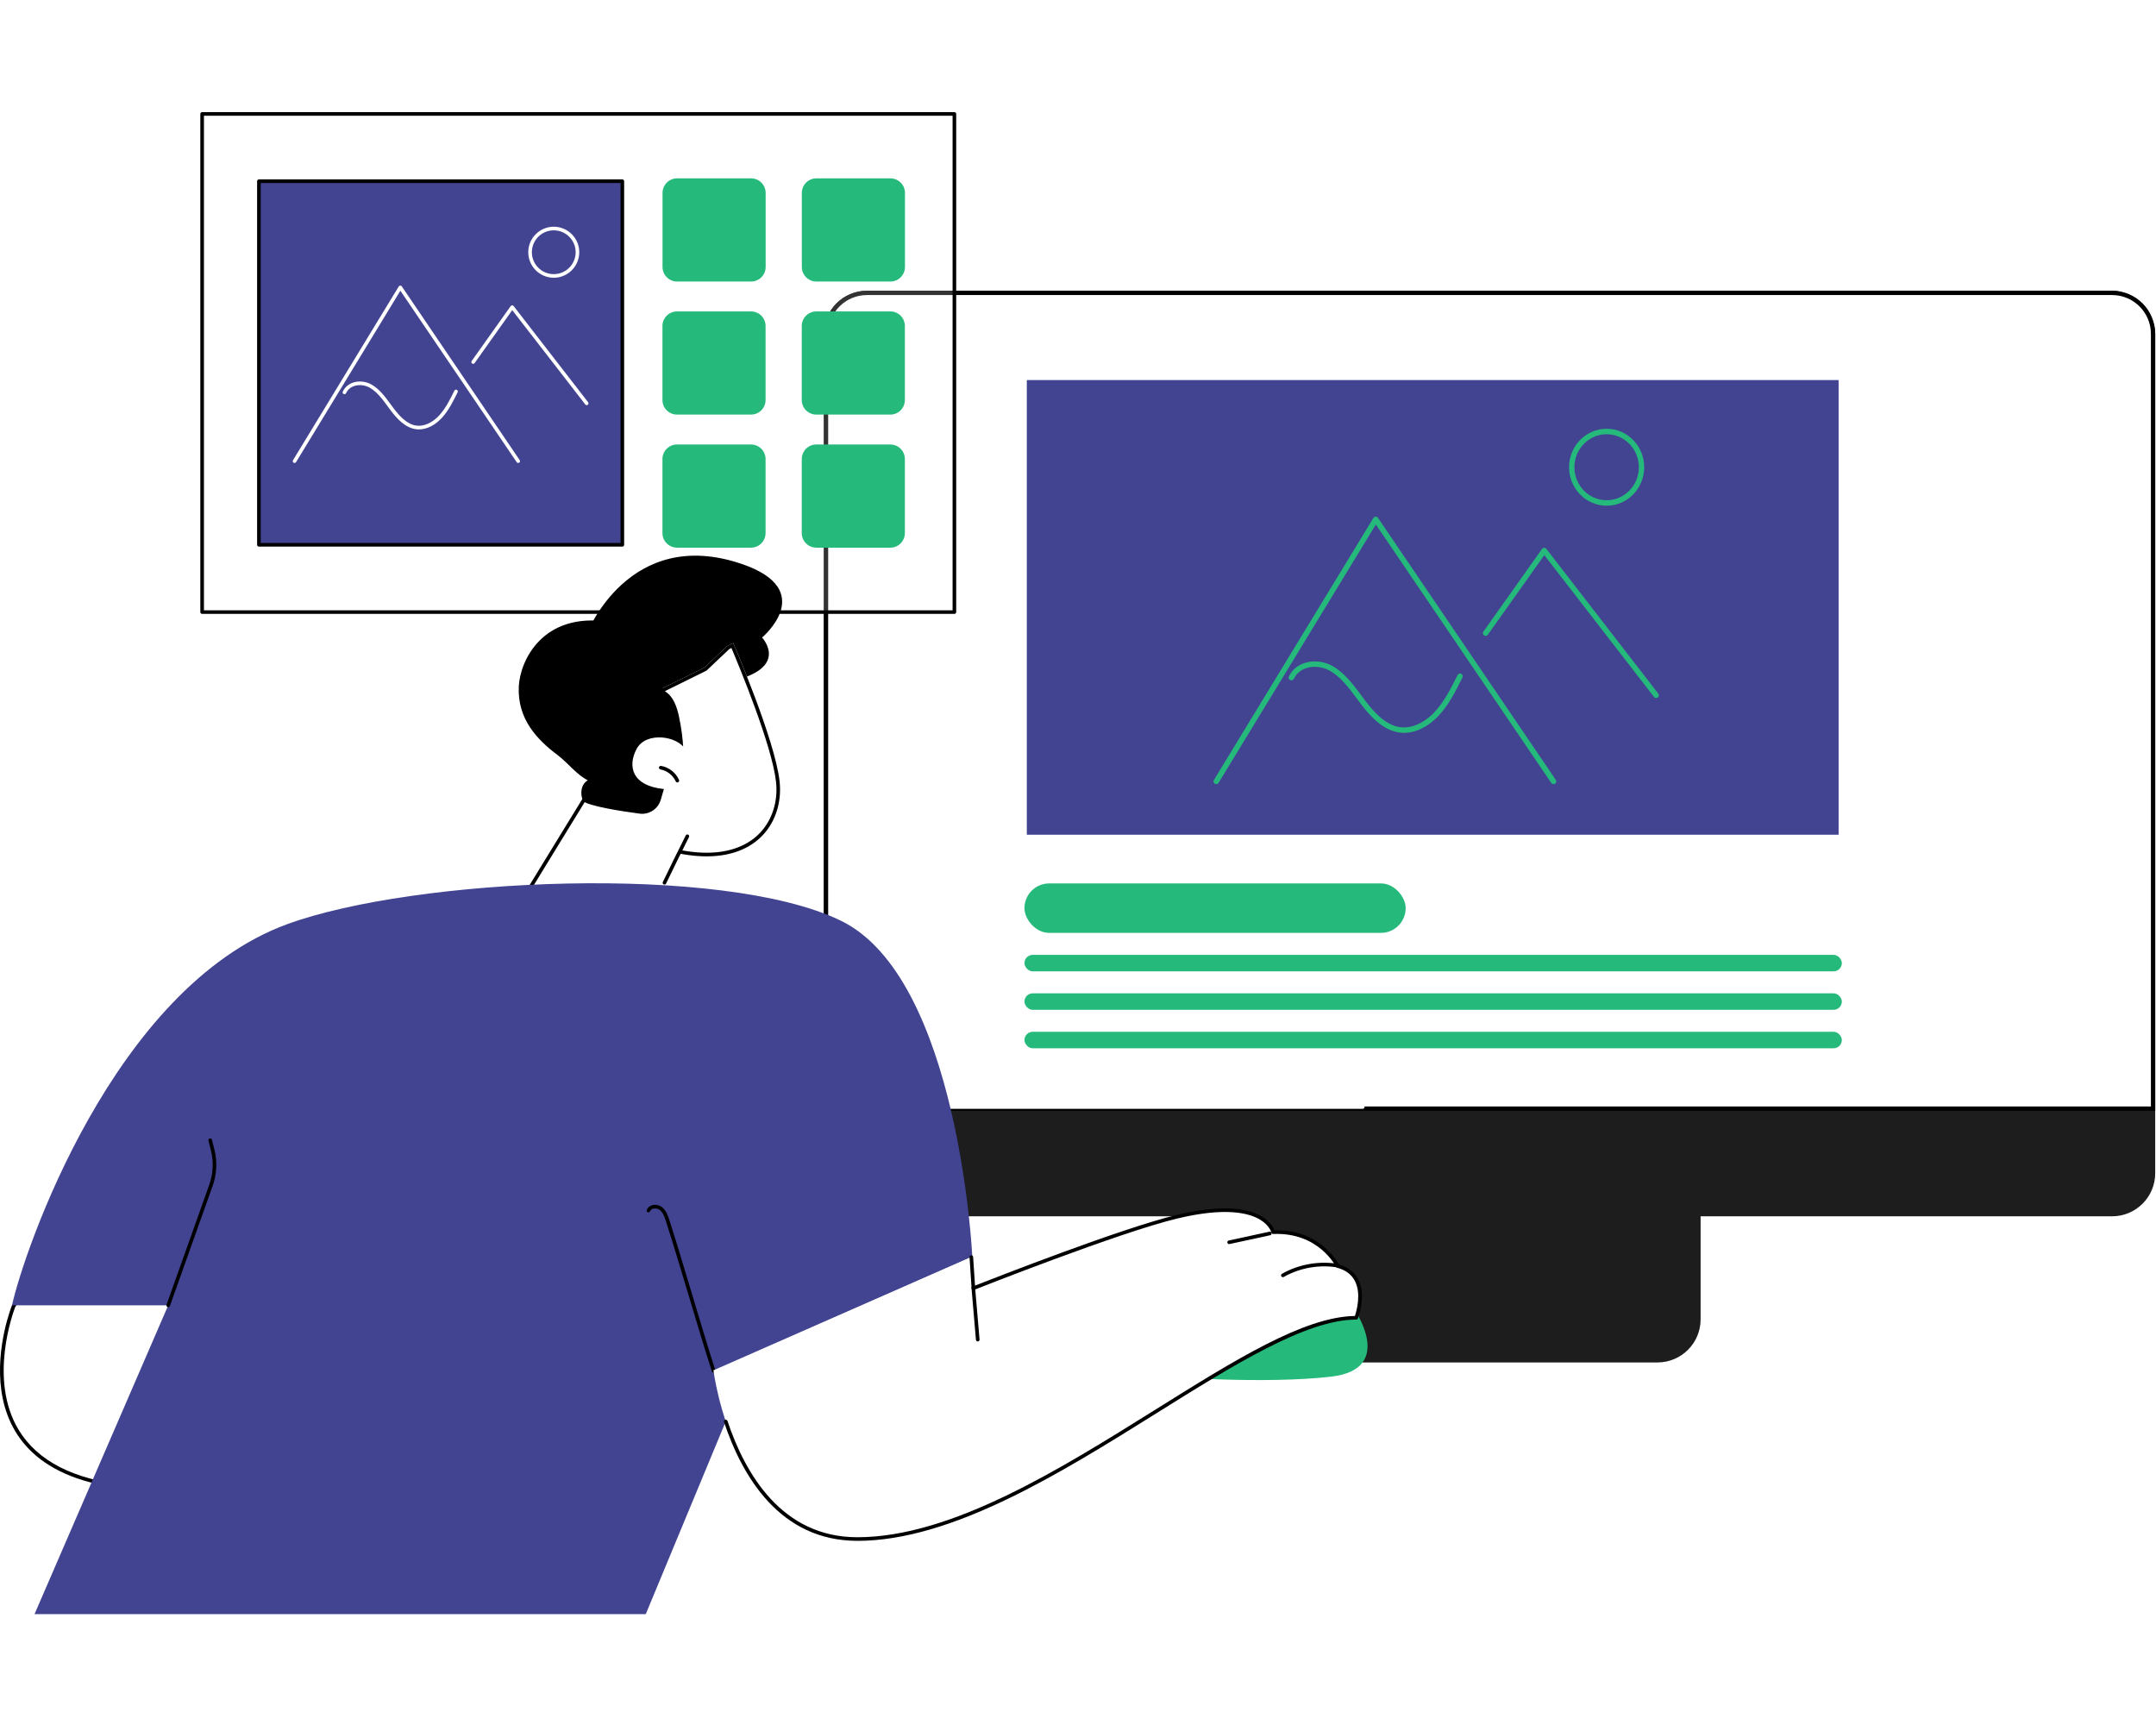<?xml version="1.0" encoding="UTF-8"?> <svg xmlns="http://www.w3.org/2000/svg" width="250" height="200" viewBox="0 0 250 200" fill="none"> <rect x="95.531" y="33.709" width="154.378" height="107.312" rx="5" fill="#1D1D1D"></rect> <rect x="142.598" y="134.432" width="54.597" height="23.533" rx="5" fill="#1D1D1D"></rect> <path d="M95.781 38.709C95.781 36.086 97.907 33.959 100.531 33.959H244.909C247.532 33.959 249.659 36.086 249.659 38.709V128.534H95.781V38.709Z" fill="white" stroke="black" stroke-width="0.5"></path> <path d="M158.015 128.559H108.683C108.567 128.559 108.473 128.465 108.473 128.35C108.473 128.234 108.567 128.14 108.683 128.14H158.015C158.131 128.14 158.225 128.234 158.225 128.35C158.225 128.465 158.131 128.559 158.015 128.559Z" fill="white"></path> <g filter="url(#filter0_b_100_875)"> <path d="M110.668 13.21H23.439V70.966H110.668V13.21Z" fill="white" fill-opacity="0.2"></path> </g> <path d="M110.667 71.176H23.438C23.323 71.176 23.229 71.082 23.229 70.966V13.21C23.229 13.094 23.323 13 23.438 13H110.667C110.783 13 110.877 13.094 110.877 13.21V70.966C110.877 71.082 110.783 71.176 110.667 71.176ZM23.648 70.757H110.458V13.419H23.648V70.757Z" fill="black"></path> <path d="M72.164 21.01H30.023V63.168H72.164V21.01Z" fill="#424492"></path> <path d="M72.164 63.376H30.023C29.907 63.376 29.813 63.281 29.813 63.166V21.01C29.813 20.895 29.907 20.8 30.023 20.8H72.164C72.279 20.8 72.373 20.895 72.373 21.01V63.166C72.373 63.281 72.279 63.376 72.164 63.376ZM30.232 62.956H71.954V21.22H30.232V62.956Z" fill="black"></path> <path d="M34.154 53.675C34.116 53.675 34.078 53.665 34.044 53.644C33.946 53.583 33.915 53.455 33.975 53.357L46.237 33.212C46.275 33.151 46.34 33.113 46.411 33.111C46.487 33.111 46.55 33.145 46.589 33.203L60.26 53.348C60.325 53.445 60.3 53.575 60.203 53.64C60.107 53.705 59.977 53.68 59.912 53.583L46.426 33.709L34.334 53.575C34.294 53.64 34.225 53.675 34.154 53.675Z" fill="white"></path> <path d="M68.032 46.976C67.969 46.976 67.909 46.949 67.867 46.894L59.397 35.959L55.037 42.094C54.97 42.189 54.838 42.212 54.745 42.145C54.651 42.077 54.628 41.947 54.695 41.853L59.218 35.487C59.256 35.432 59.319 35.401 59.384 35.399C59.447 35.399 59.514 35.428 59.554 35.481L68.196 46.638C68.267 46.73 68.25 46.86 68.158 46.932C68.12 46.961 68.074 46.976 68.03 46.976H68.032Z" fill="white"></path> <path d="M64.211 32.203C62.581 32.203 61.254 30.876 61.254 29.244C61.254 27.613 62.581 26.286 64.211 26.286C65.842 26.286 67.169 27.613 67.169 29.244C67.169 30.876 65.842 32.203 64.211 32.203ZM64.211 26.705C62.811 26.705 61.673 27.844 61.673 29.244C61.673 30.645 62.811 31.784 64.211 31.784C65.612 31.784 66.75 30.645 66.75 29.244C66.75 27.844 65.612 26.705 64.211 26.705Z" fill="white"></path> <path d="M48.574 49.786C48.44 49.786 48.308 49.775 48.176 49.754C46.924 49.559 45.964 48.469 45.269 47.54C45.168 47.406 45.067 47.267 44.967 47.131C44.35 46.29 43.711 45.422 42.867 44.946C42.332 44.646 41.657 44.569 41.102 44.745C40.791 44.843 40.368 45.07 40.127 45.584C40.077 45.688 39.953 45.732 39.848 45.684C39.743 45.634 39.699 45.51 39.748 45.405C39.991 44.892 40.414 44.525 40.976 44.346C41.647 44.133 42.431 44.221 43.072 44.581C43.996 45.101 44.661 46.007 45.304 46.884C45.405 47.02 45.503 47.156 45.604 47.288C46.252 48.154 47.138 49.169 48.241 49.341C49.115 49.477 50.117 49.041 50.919 48.173C51.67 47.362 52.185 46.311 52.687 45.294C52.737 45.189 52.862 45.147 52.967 45.198C53.072 45.248 53.114 45.374 53.064 45.479C52.55 46.523 52.02 47.603 51.23 48.458C50.435 49.316 49.49 49.786 48.578 49.786H48.574Z" fill="white"></path> <path d="M87.092 20.679H78.513C77.58 20.679 76.824 21.436 76.824 22.369V30.951C76.824 31.885 77.58 32.642 78.513 32.642H87.092C88.025 32.642 88.782 31.885 88.782 30.951V22.369C88.782 21.436 88.025 20.679 87.092 20.679Z" fill="#25BA7B"></path> <path d="M103.246 20.679H94.666C93.733 20.679 92.977 21.436 92.977 22.369V30.951C92.977 31.885 93.733 32.642 94.666 32.642H103.246C104.179 32.642 104.935 31.885 104.935 30.951V22.369C104.935 21.436 104.179 20.679 103.246 20.679Z" fill="#25BA7B"></path> <path d="M87.083 36.106H78.504C77.571 36.106 76.814 36.862 76.814 37.796V46.378C76.814 47.312 77.571 48.068 78.504 48.068H87.083C88.016 48.068 88.772 47.312 88.772 46.378V37.796C88.772 36.862 88.016 36.106 87.083 36.106Z" fill="#25BA7B"></path> <path d="M103.237 36.106H94.658C93.725 36.106 92.968 36.862 92.968 37.796V46.378C92.968 47.312 93.725 48.068 94.658 48.068H103.237C104.17 48.068 104.926 47.312 104.926 46.378V37.796C104.926 36.862 104.17 36.106 103.237 36.106Z" fill="#25BA7B"></path> <path d="M87.083 51.535H78.504C77.571 51.535 76.814 52.291 76.814 53.225V61.807C76.814 62.74 77.571 63.497 78.504 63.497H87.083C88.016 63.497 88.772 62.74 88.772 61.807V53.225C88.772 52.291 88.016 51.535 87.083 51.535Z" fill="#25BA7B"></path> <path d="M103.237 51.535H94.658C93.725 51.535 92.968 52.291 92.968 53.225V61.807C92.968 62.74 93.725 63.497 94.658 63.497H103.237C104.17 63.497 104.926 62.74 104.926 61.807V53.225C104.926 52.291 104.17 51.535 103.237 51.535Z" fill="#25BA7B"></path> <path d="M68.071 73.417C68.071 73.417 72.934 60.945 85.995 65.38C94.943 68.418 88.365 73.918 88.365 73.918C88.365 73.918 91.654 77.401 84.835 78.972C83.379 79.308 78.57 83.589 77.132 83.824C71.861 84.686 68.073 73.415 68.073 73.415L68.071 73.417Z" fill="black"></path> <path d="M90.405 90.614C89.885 85.776 85.022 74.556 85.022 74.556L84.326 74.9L81.672 77.406L72.448 81.958C72.448 81.958 65.659 95.632 77.478 98.668C87.261 101.18 90.933 95.54 90.403 90.616L90.405 90.614Z" fill="white"></path> <path d="M84.81 75.128C85.678 77.177 89.535 86.456 89.987 90.66C90.222 92.835 89.587 94.938 88.25 96.429C86.818 98.024 84.636 98.867 81.941 98.867C80.612 98.867 79.147 98.664 77.583 98.263C74.672 97.517 72.691 96.034 71.695 93.86C69.641 89.375 72.322 83.222 72.764 82.272L81.859 77.785C81.897 77.766 81.93 77.743 81.962 77.714L84.569 75.25L84.81 75.13V75.128ZM85.022 74.556L84.326 74.9L81.672 77.406L72.448 81.958C72.448 81.958 65.659 95.632 77.478 98.668C79.138 99.094 80.622 99.287 81.939 99.287C88.384 99.287 90.841 94.705 90.4 90.616C89.881 85.778 85.018 74.558 85.018 74.558L85.022 74.556Z" fill="black"></path> <path d="M68.155 90.467C67.268 90.979 67.205 92.34 67.798 93.176C68.391 94.013 69.416 94.418 70.408 94.661C71.938 95.038 73.531 95.139 75.099 95.001C76.067 94.917 77.08 94.718 77.811 94.076C78.712 93.285 78.987 92.006 79.121 90.811C79.408 88.244 79.278 85.632 78.737 83.105C78.501 82.002 78.121 80.824 77.186 80.199C76.101 79.473 71.877 72.283 70.588 72.09C62.908 70.937 60.305 76.617 60.158 79.574C59.969 83.382 62.313 85.785 64.656 87.542C65.794 88.395 66.916 89.87 68.155 90.463V90.467Z" fill="black"></path> <path d="M76.237 104.005C77.084 102.239 79.729 96.827 80.421 95.585C81.306 94 80.396 88.536 79.49 86.919C78.585 85.302 74.917 84.797 73.829 86.812C72.741 88.829 73.269 91.117 76.984 91.482L76.617 92.732C76.302 93.801 75.263 94.481 74.162 94.334C71.945 94.04 68.48 93.497 67.56 92.881L59.838 105.24C63.879 105.799 73.957 103.453 76.24 104.005H76.237Z" fill="white"></path> <path d="M61.477 103.118C61.439 103.118 61.401 103.107 61.368 103.086C61.269 103.025 61.238 102.897 61.299 102.797L67.754 92.264C67.815 92.166 67.943 92.134 68.044 92.195C68.142 92.256 68.174 92.384 68.113 92.484L61.657 103.017C61.617 103.082 61.548 103.118 61.479 103.118H61.477Z" fill="black"></path> <path d="M77.048 102.562C77.017 102.562 76.987 102.556 76.958 102.541C76.853 102.491 76.809 102.365 76.86 102.262C77.579 100.765 78.719 98.437 79.517 96.863C79.57 96.76 79.696 96.718 79.798 96.77C79.901 96.823 79.943 96.949 79.891 97.051C79.092 98.624 77.954 100.947 77.235 102.442C77.199 102.518 77.124 102.562 77.046 102.562H77.048Z" fill="black"></path> <path d="M78.54 90.715C78.461 90.715 78.383 90.668 78.35 90.591C78.035 89.886 77.341 89.345 76.585 89.213C76.472 89.194 76.394 89.085 76.415 88.97C76.434 88.857 76.545 88.779 76.658 88.8C77.564 88.957 78.358 89.578 78.735 90.419C78.784 90.524 78.735 90.65 78.631 90.696C78.603 90.708 78.574 90.715 78.545 90.715H78.54Z" fill="black"></path> <path d="M135.193 159.612C135.193 159.612 146.644 160.501 154.347 159.612C162.05 158.723 156.869 151.535 156.869 151.535C156.869 151.535 139.419 154.204 135.193 159.612Z" fill="#25BA7B"></path> <path d="M1.391 151.338C1.391 151.338 -6.408 170.604 14.924 172.634L26.961 147.683L6.231 144.246L1.389 151.335L1.391 151.338Z" fill="white"></path> <path d="M6.428 144.705L26.341 148.006L14.674 172.187C8.568 171.552 4.364 169.404 2.173 165.8C-1.359 159.985 1.521 152.164 1.765 151.535L6.428 144.705ZM6.233 144.248L1.391 151.338C1.391 151.338 -6.408 170.604 14.924 172.634L26.961 147.683L6.231 144.246L6.233 144.248Z" fill="black"></path> <path d="M74.879 187.146L87.461 156.846L112.744 145.697C112.744 145.697 111.218 113.384 97.485 106.739C83.751 100.094 47.984 101.784 33.308 107.148C13.123 114.527 2.745 145.179 1.391 151.338H19.509L4.003 187.146H74.879Z" fill="#424492"></path> <path d="M19.508 151.56C19.485 151.56 19.462 151.555 19.436 151.547C19.327 151.507 19.271 151.388 19.309 151.279L24.228 137.46C24.721 136.139 24.798 134.722 24.452 133.359L24.171 132.247C24.142 132.134 24.211 132.021 24.322 131.992C24.433 131.964 24.549 132.031 24.576 132.143L24.857 133.254C25.224 134.701 25.142 136.204 24.62 137.603L19.701 151.417C19.669 151.503 19.589 151.555 19.503 151.555L19.508 151.56Z" fill="black"></path> <path d="M82.743 159.142C82.655 159.142 82.572 159.085 82.544 158.997C81.712 156.408 80.781 153.3 79.882 150.297C78.983 147.295 78.052 144.189 77.222 141.604C77.042 141.044 76.864 140.56 76.487 140.274C76.285 140.121 75.982 140.067 75.732 140.138C75.613 140.172 75.456 140.249 75.388 140.427C75.347 140.536 75.225 140.589 75.118 140.547C75.011 140.505 74.957 140.383 74.999 140.276C75.101 140.012 75.321 139.821 75.619 139.735C75.994 139.629 76.434 139.708 76.74 139.941C77.254 140.329 77.468 140.994 77.623 141.478C78.455 144.068 79.386 147.175 80.285 150.178C81.184 153.181 82.115 156.286 82.945 158.872C82.98 158.983 82.919 159.1 82.808 159.136C82.787 159.142 82.766 159.146 82.743 159.146V159.142Z" fill="black"></path> <path d="M112.631 145.747L112.87 149.356C112.87 149.356 129.597 142.713 136.474 141.069C146.707 138.622 147.633 142.858 147.633 142.858C153.125 142.627 155.106 146.781 155.106 146.781C159.166 147.865 157.26 152.782 157.26 152.782C144.181 152.791 119.249 178.448 99.399 178.438C85.135 178.429 82.729 158.876 82.729 158.876L112.631 145.747Z" fill="white"></path> <path d="M99.411 178.647H99.399C90.428 178.643 86.051 171.155 83.957 164.875C83.922 164.766 83.98 164.647 84.089 164.611C84.2 164.575 84.318 164.634 84.353 164.743C86.403 170.893 90.675 178.224 99.397 178.23H99.409C110.307 178.23 122.877 170.373 133.967 163.441C143.213 157.662 151.207 152.663 157.109 152.577C157.288 152.044 157.874 150.025 157.116 148.534C156.726 147.769 156.032 147.247 155.049 146.984C154.99 146.968 154.94 146.928 154.915 146.873C154.896 146.834 152.919 142.849 147.639 143.07C147.541 143.074 147.447 143.005 147.426 142.904C147.426 142.898 147.229 142.099 146.158 141.436C144.845 140.625 142.11 139.937 136.52 141.275C129.737 142.898 113.113 149.486 112.946 149.553C112.883 149.578 112.814 149.572 112.757 149.536C112.7 149.501 112.665 149.44 112.661 149.373L112.422 145.764C112.413 145.649 112.501 145.548 112.617 145.542C112.732 145.536 112.832 145.622 112.839 145.737L113.059 149.058C115.239 148.199 130.087 142.384 136.423 140.868C142.177 139.492 145.026 140.233 146.403 141.096C147.319 141.671 147.665 142.338 147.782 142.646C152.783 142.51 154.917 146.003 155.248 146.605C156.305 146.907 157.057 147.492 157.491 148.345C158.451 150.237 157.495 152.755 157.453 152.86C157.422 152.94 157.344 152.994 157.258 152.994C151.461 152.998 143.072 158.243 134.189 163.795C123.053 170.757 110.428 178.65 99.409 178.65L99.411 178.647Z" fill="black"></path> <path d="M113.376 155.533C113.269 155.533 113.176 155.452 113.166 155.342L112.65 149.322C112.64 149.207 112.726 149.106 112.841 149.096C112.952 149.085 113.059 149.171 113.067 149.287L113.583 155.307C113.594 155.422 113.508 155.523 113.392 155.533C113.386 155.533 113.38 155.533 113.373 155.533H113.376Z" fill="black"></path> <path d="M142.525 144.242C142.429 144.242 142.341 144.175 142.32 144.076C142.295 143.963 142.368 143.852 142.481 143.826L147.204 142.803C147.317 142.778 147.428 142.851 147.453 142.965C147.478 143.078 147.405 143.189 147.292 143.214L142.569 144.237C142.555 144.242 142.54 144.242 142.525 144.242Z" fill="black"></path> <path d="M148.757 148.077C148.683 148.077 148.612 148.039 148.574 147.97C148.518 147.869 148.551 147.741 148.654 147.685C150.626 146.563 153.037 146.152 155.267 146.557C155.38 146.578 155.456 146.687 155.437 146.8C155.416 146.913 155.307 146.989 155.194 146.97C153.058 146.582 150.75 146.976 148.861 148.05C148.828 148.069 148.792 148.077 148.759 148.077H148.757Z" fill="black"></path> <rect x="118.792" y="102.426" width="44.202" height="5.734" rx="2.867" fill="#25BA7B"></rect> <rect x="118.792" y="110.709" width="94.779" height="1.911" rx="0.956" fill="#25BA7B"></rect> <rect x="118.792" y="115.169" width="94.779" height="1.911" rx="0.956" fill="#25BA7B"></rect> <rect x="118.792" y="119.629" width="94.779" height="1.911" rx="0.956" fill="#25BA7B"></rect> <rect x="119.064" y="44.064" width="94.133" height="52.715" fill="#424492"></rect> <path d="M141.03 90.912C140.973 90.912 140.917 90.896 140.866 90.864C140.717 90.772 140.67 90.58 140.762 90.431L159.253 60.057C159.31 59.966 159.408 59.909 159.515 59.906C159.629 59.906 159.724 59.956 159.784 60.045L180.4 90.418C180.498 90.564 180.46 90.76 180.314 90.858C180.169 90.956 179.973 90.918 179.875 90.772L159.538 60.807L141.302 90.76C141.242 90.858 141.138 90.912 141.03 90.912Z" fill="#25BA7B"></path> <path d="M192.043 80.931C191.948 80.931 191.857 80.89 191.794 80.808L179.073 64.358L172.525 73.588C172.424 73.73 172.225 73.764 172.087 73.663C171.945 73.562 171.911 73.367 172.011 73.225L178.805 63.649C178.862 63.567 178.956 63.519 179.054 63.516C179.148 63.516 179.249 63.56 179.309 63.639L192.288 80.423C192.395 80.562 192.37 80.757 192.232 80.865C192.175 80.909 192.106 80.931 192.04 80.931H192.043Z" fill="#25BA7B"></path> <path d="M186.298 58.632C183.896 58.632 181.941 56.631 181.941 54.172C181.941 51.713 183.896 49.712 186.298 49.712C188.7 49.712 190.654 51.713 190.654 54.172C190.654 56.631 188.7 58.632 186.298 58.632ZM186.298 50.344C184.235 50.344 182.559 52.06 182.559 54.172C182.559 56.283 184.235 57.999 186.298 57.999C188.36 57.999 190.037 56.283 190.037 54.172C190.037 52.06 188.36 50.344 186.298 50.344Z" fill="#25BA7B"></path> <path d="M162.798 84.966C162.595 84.966 162.396 84.95 162.196 84.919C160.305 84.628 158.854 83.002 157.802 81.617C157.65 81.417 157.498 81.21 157.346 81.007C156.414 79.753 155.448 78.459 154.171 77.749C153.363 77.302 152.343 77.186 151.504 77.449C151.035 77.596 150.395 77.934 150.031 78.7C149.955 78.856 149.768 78.922 149.609 78.85C149.451 78.775 149.384 78.59 149.457 78.434C149.825 77.668 150.465 77.121 151.314 76.855C152.327 76.536 153.512 76.667 154.482 77.205C155.879 77.981 156.883 79.331 157.856 80.638C158.008 80.842 158.157 81.045 158.309 81.242C159.288 82.533 160.628 84.047 162.294 84.303C163.615 84.506 165.13 83.856 166.343 82.561C167.477 81.351 168.257 79.785 169.014 78.268C169.09 78.112 169.28 78.049 169.438 78.124C169.597 78.199 169.66 78.387 169.584 78.543C168.808 80.1 168.006 81.711 166.812 82.987C165.611 84.266 164.182 84.966 162.804 84.966H162.798Z" fill="#25BA7B"></path> <defs> <filter id="filter0_b_100_875" x="-60.562" y="-70.79" width="255.229" height="225.757" filterUnits="userSpaceOnUse" color-interpolation-filters="sRGB"> <feFlood flood-opacity="0" result="BackgroundImageFix"></feFlood> <feGaussianBlur in="BackgroundImageFix" stdDeviation="42"></feGaussianBlur> <feComposite in2="SourceAlpha" operator="in" result="effect1_backgroundBlur_100_875"></feComposite> <feBlend mode="normal" in="SourceGraphic" in2="effect1_backgroundBlur_100_875" result="shape"></feBlend> </filter> </defs> </svg> 